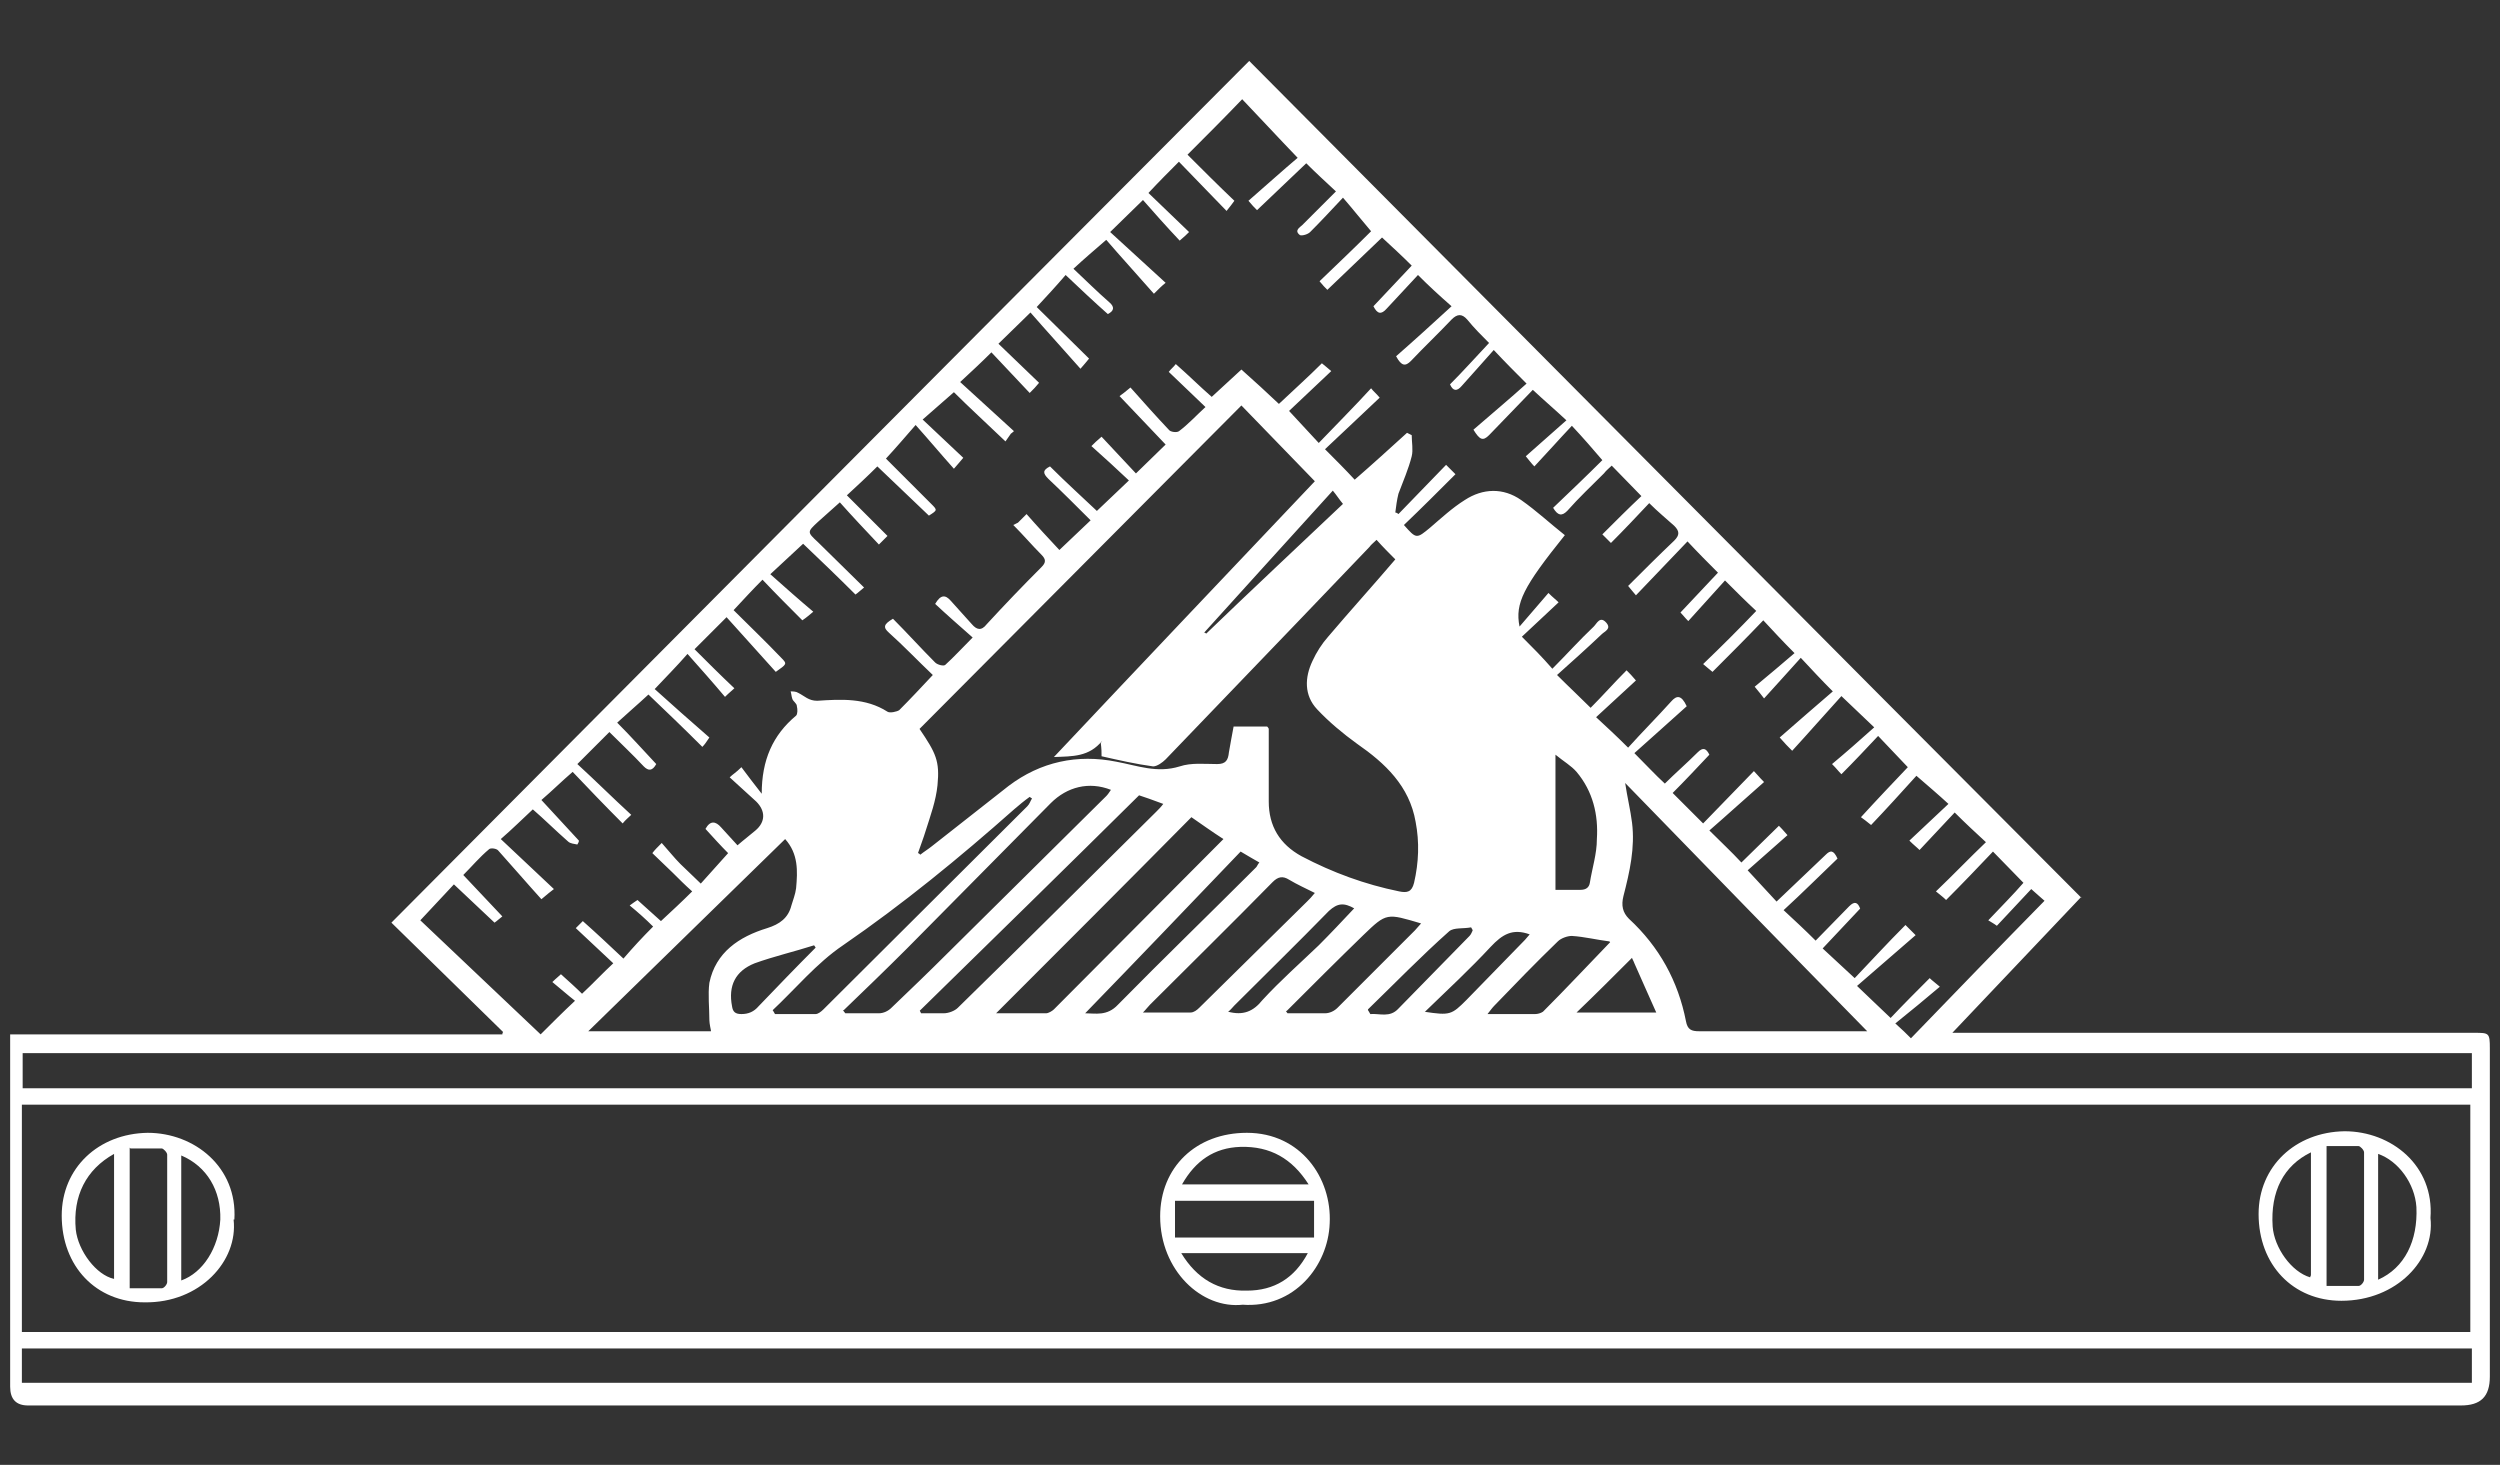 <svg xmlns="http://www.w3.org/2000/svg" id="uuid-13d48303-f885-4fb2-a867-b217933f3b4c" viewBox="0 0 32 18.75"><rect x="0" y="0" width="32" height="18.75" fill="#333333" stroke="none"/><defs><style>.uuid-04f7832b-bfb3-4306-8c83-64e97d764013{fill:#fff;stroke-width:0px;}</style></defs><path class="uuid-04f7832b-bfb3-4306-8c83-64e97d764013" d="M26.64,11.48c-.55.58-1.08,1.14-1.65,1.74h.19c2.16,0,4.32,0,6.49,0,.19,0,.2,0,.2.2,0,.54,0,1.07,0,1.61,0,.86,0,1.73,0,2.59,0,.26-.12.37-.37.37-10.38,0-20.76,0-31.14,0q-.23,0-.23-.24c0-1.44,0-2.89,0-4.33,0-.05,0-.11,0-.18h6.3s0-.02.01-.03c-.48-.47-.97-.95-1.43-1.4,3.67-3.69,7.32-7.36,10.98-11.03,3.56,3.58,7.09,7.14,10.65,10.71ZM.28,17.05h31.34v-2.91H.28v2.91ZM13.03,6.69s.05-.05.11-.11c.14.16.28.31.42.46.14-.13.26-.25.4-.38-.18-.18-.36-.36-.54-.53-.07-.07-.08-.11.02-.16.2.2.41.39.6.57.14-.13.26-.25.41-.39-.16-.15-.31-.29-.48-.44.04-.04.07-.07.13-.12.15.16.3.32.44.47.13-.13.25-.24.38-.37-.2-.21-.39-.41-.59-.62.04-.03.07-.05.14-.11.16.18.32.36.49.54.02.03.1.04.13.02.12-.09.22-.2.34-.31-.17-.16-.31-.3-.47-.45.03-.04.06-.06.09-.1.16.14.3.28.46.42.13-.12.26-.24.38-.35.17.15.32.29.48.44.19-.18.37-.34.55-.52.04.03.07.06.12.1-.2.19-.38.36-.54.51.12.13.24.26.38.41.22-.23.45-.46.67-.7.03.04.06.06.11.12-.24.23-.48.45-.7.66.14.14.26.26.38.39.23-.2.45-.4.67-.6l.06.03c0,.09.02.19,0,.27-.04.16-.11.32-.17.48-.02.08-.03.16-.04.24.01,0,.03.01.04.02.2-.21.4-.41.61-.63.05.05.08.08.12.12-.22.22-.44.44-.66.65.16.18.16.18.34.03.14-.12.28-.25.44-.35.23-.15.49-.16.72,0,.2.14.37.3.56.45-.53.66-.64.87-.58,1.17.13-.15.25-.29.37-.43.06.06.09.08.13.12-.17.16-.32.3-.47.44.14.14.26.26.39.41.18-.18.35-.37.53-.54.04-.04.08-.14.16-.05.07.08-.02.11-.06.15-.19.18-.38.35-.57.52.16.16.29.28.43.42.15-.15.3-.32.46-.48.04.04.07.07.12.13-.17.16-.34.31-.51.47.14.13.26.24.41.39.18-.2.37-.39.55-.59.07-.08.13-.09.2.06-.22.2-.46.41-.67.6.15.15.27.28.39.39.13-.13.28-.26.42-.4.07-.07.11-.05.15.03-.16.17-.32.34-.47.49.13.13.25.25.39.39.21-.22.43-.44.65-.67.04.04.06.07.13.14-.24.21-.47.42-.7.62.15.15.28.27.41.41.15-.15.32-.31.48-.47.02.02.05.05.11.12-.18.16-.35.31-.51.45.13.14.25.27.37.4.21-.2.42-.4.63-.6.06-.06.1-.06.15.05-.22.21-.45.44-.69.66.14.13.27.25.41.39.15-.15.29-.3.43-.44.07-.07.11-.05.14.03-.16.17-.32.34-.48.51.13.12.26.24.41.38.2-.21.42-.45.65-.68.04.04.06.06.13.13-.25.22-.5.43-.75.65.16.15.29.28.43.41.17-.18.33-.34.5-.51.03.03.06.05.13.11-.19.16-.37.31-.57.47.09.08.14.13.2.19.57-.59,1.14-1.18,1.71-1.76-.06-.05-.1-.09-.17-.15-.16.17-.3.32-.44.47-.04-.03-.08-.05-.11-.07.17-.18.32-.33.45-.48-.13-.13-.25-.26-.39-.4-.19.2-.39.41-.6.62-.04-.04-.07-.06-.13-.11.23-.22.43-.43.64-.63-.13-.12-.26-.24-.4-.38-.15.16-.3.32-.45.48-.04-.04-.07-.06-.13-.12.17-.16.33-.31.5-.47-.13-.12-.26-.23-.41-.36-.19.21-.38.42-.58.63-.06-.05-.09-.07-.13-.1.21-.23.41-.44.6-.64-.13-.14-.25-.26-.38-.4-.16.17-.31.33-.47.49-.04-.04-.06-.07-.12-.13.18-.15.35-.3.54-.47-.15-.14-.27-.26-.42-.4-.21.23-.41.46-.63.7-.06-.06-.09-.09-.16-.17.24-.21.47-.41.68-.59-.15-.15-.27-.28-.41-.43-.15.17-.31.34-.47.52-.04-.05-.06-.08-.12-.15.18-.15.36-.3.51-.43-.15-.15-.27-.28-.4-.42-.21.22-.43.44-.65.66-.04-.03-.07-.06-.12-.1.24-.23.46-.45.68-.68-.13-.12-.25-.24-.4-.39-.16.18-.31.34-.47.52-.05-.05-.07-.08-.1-.11.16-.17.32-.34.48-.51-.13-.13-.25-.25-.39-.4-.22.23-.44.46-.66.69-.04-.05-.07-.08-.1-.12.2-.2.39-.39.59-.58.07-.07.07-.12,0-.19-.1-.09-.21-.18-.32-.29-.16.17-.32.34-.49.51-.04-.04-.07-.07-.11-.11.17-.17.34-.34.5-.49-.13-.13-.25-.26-.38-.39-.03.03-.07.06-.1.1-.16.16-.32.31-.47.48-.07.07-.12.06-.18-.04.22-.21.44-.42.63-.61-.12-.14-.24-.28-.39-.44-.17.18-.32.35-.48.52-.04-.04-.06-.07-.11-.13.17-.15.34-.3.52-.46-.15-.14-.28-.25-.43-.39-.18.19-.37.38-.56.58-.08.08-.12.06-.2-.07.23-.2.47-.4.68-.59-.15-.15-.27-.27-.42-.43-.13.15-.27.3-.41.46-.06.07-.11.07-.15-.02.17-.17.33-.35.5-.53-.1-.1-.19-.19-.28-.3-.07-.08-.13-.07-.2,0-.17.18-.35.35-.52.53-.07.07-.12.07-.19-.06.24-.21.47-.42.71-.64-.16-.14-.29-.26-.43-.4-.12.13-.26.28-.4.43-.07.08-.12.07-.17-.03.16-.17.32-.34.49-.52-.13-.13-.25-.24-.38-.36-.23.22-.46.44-.7.67-.03-.03-.06-.06-.1-.11.24-.23.47-.45.66-.64-.12-.14-.23-.28-.36-.43-.15.16-.28.3-.42.44-.03.03-.1.05-.13.04-.08-.06,0-.1.03-.13.14-.14.28-.28.43-.43-.14-.13-.26-.24-.38-.36-.21.2-.42.4-.63.6-.04-.04-.06-.06-.11-.12.23-.2.44-.39.63-.55-.26-.27-.48-.51-.71-.75-.23.24-.46.47-.7.71.19.19.39.39.6.59-.03.04-.05.07-.1.13-.21-.22-.41-.42-.61-.63-.13.13-.25.25-.39.4.17.16.34.33.52.5-.03.03-.06.06-.12.11-.17-.18-.33-.36-.47-.52-.14.14-.27.26-.42.41.23.21.47.43.71.65-.05.04-.08.07-.15.14-.21-.24-.43-.48-.61-.69-.15.13-.28.24-.42.37.16.15.3.29.46.43.07.06.06.11-.02.15-.18-.16-.35-.32-.54-.5-.12.14-.24.27-.37.41.21.21.44.43.67.66-.03.04-.06.07-.11.13-.22-.25-.44-.49-.64-.72-.15.15-.28.27-.41.4.17.16.34.33.52.5-.04.05-.07.08-.12.13-.17-.18-.34-.36-.49-.52-.13.13-.26.25-.4.38.23.21.46.42.69.63-.01,0-.02.02-.04.03-.02.03-.05.07-.07.1-.24-.23-.47-.44-.66-.63-.14.12-.26.23-.4.35.18.17.35.33.52.49-.04.05-.07.08-.12.14-.17-.19-.32-.37-.49-.56-.14.16-.25.29-.38.43.18.18.38.38.58.58.08.08.08.08-.03.15-.22-.21-.45-.43-.66-.63-.13.13-.26.25-.39.37.17.17.34.34.52.52-.04.04-.06.06-.11.11-.17-.18-.34-.36-.5-.54-.1.09-.19.17-.28.25-.14.13-.14.13,0,.26.19.19.39.38.59.58-.05.04-.08.07-.11.09-.23-.23-.46-.45-.67-.65-.14.13-.26.24-.42.39.18.16.36.32.55.48-.05.04-.08.07-.14.11-.17-.17-.34-.34-.51-.52-.12.12-.24.25-.37.39.2.2.41.4.61.61.08.08.07.08-.07.18-.21-.23-.42-.47-.63-.7-.15.15-.27.27-.41.41.16.16.33.33.51.5-.03.03-.06.05-.12.11-.16-.19-.32-.37-.48-.55-.14.16-.26.28-.42.45.22.2.46.41.7.62-.04.06-.06.09-.09.12-.24-.24-.47-.46-.69-.67-.14.13-.27.24-.4.36.18.18.34.36.5.53-.05.09-.1.09-.16.03-.14-.15-.29-.29-.44-.44-.14.14-.26.26-.41.41.23.21.45.43.69.65-.04.04-.07.06-.11.11-.23-.23-.45-.46-.64-.66-.14.12-.26.24-.4.36.16.17.32.35.48.52,0,.02-.01.03-.02.05-.04-.01-.09-.01-.12-.04-.16-.14-.31-.29-.45-.41-.14.13-.26.25-.41.38.22.21.45.42.68.64-.05.04-.08.06-.16.13-.19-.21-.37-.42-.55-.62-.02-.03-.1-.04-.12-.02-.12.1-.22.22-.33.33.17.18.33.35.5.53-.04.03-.07.06-.1.08-.17-.16-.34-.32-.52-.49-.14.15-.28.3-.43.46.51.48,1.03.98,1.54,1.46.15-.15.28-.28.44-.43-.09-.07-.18-.15-.29-.24.05-.05.08-.07.11-.1.1.09.2.18.27.25.14-.13.26-.26.4-.39-.15-.14-.31-.29-.48-.45.03-.03.06-.06.09-.09.18.16.34.31.52.48.12-.14.24-.27.38-.41-.09-.09-.19-.18-.3-.27.04-.03.07-.05.1-.07.1.09.2.18.3.27.14-.13.27-.25.4-.38-.09-.08-.17-.16-.25-.24-.08-.08-.17-.16-.26-.25.03-.04.06-.07.12-.13.09.1.16.19.24.27.08.08.17.16.26.25.12-.13.23-.26.35-.39-.09-.09-.19-.2-.29-.31.06-.11.13-.1.2-.02.07.08.14.15.21.23.08-.07.16-.13.23-.19.13-.11.13-.25.01-.37-.11-.1-.22-.2-.34-.31.04-.04.08-.06.15-.13.08.11.16.21.26.34,0-.43.14-.75.44-1,.02-.02.02-.08.01-.12,0-.04-.05-.06-.06-.1-.01-.03-.01-.06-.02-.09.03,0,.07,0,.1.02.08.04.13.1.24.1.3-.02.62-.04.9.14.03.02.12,0,.15-.02.14-.14.28-.29.43-.45-.19-.18-.37-.37-.56-.54-.08-.07-.07-.11.05-.18.18.18.36.38.54.56.03.03.11.05.13.03.11-.1.22-.22.35-.35-.17-.15-.33-.29-.48-.43.07-.12.13-.12.2-.04.09.1.18.2.27.3.06.07.12.09.19,0,.23-.25.46-.49.7-.73.06-.06.06-.1,0-.16-.12-.12-.23-.25-.36-.38ZM31.65,17.26H.28c0,.08,0,.15,0,.22,0,.07,0,.15,0,.22h31.36v-.44ZM31.65,13.48H.29v.45h31.35v-.45ZM14.11,9.48c-.17.21-.38.2-.62.21,1.13-1.2,2.25-2.38,3.34-3.53-.32-.33-.63-.65-.94-.97-1.37,1.38-2.75,2.76-4.12,4.14.21.31.26.41.23.72-.02.2-.09.39-.15.58-.03.1-.07.2-.1.29.01,0,.02.01.03.02.05-.04.1-.07.15-.11.33-.26.65-.51.98-.77.41-.31.88-.41,1.38-.31.27.05.52.15.81.06.15-.05.32-.03.48-.03.11,0,.14-.05.15-.15.02-.11.04-.23.06-.33h.43s.02.02.02.03c0,.31,0,.62,0,.93q0,.47.42.7c.4.21.81.36,1.25.45.1.02.16.01.19-.11.06-.26.07-.52.02-.78-.08-.46-.39-.75-.75-1-.18-.13-.36-.28-.51-.44-.17-.18-.16-.41-.06-.62.05-.11.12-.22.2-.31.28-.33.57-.65.86-.99-.08-.08-.16-.16-.24-.25-.04.04-.07.06-.09.09-.3.31-.6.63-.9.94-.57.59-1.14,1.19-1.71,1.78-.04.04-.11.09-.16.09-.22-.03-.44-.08-.66-.13,0-.05,0-.09-.01-.17ZM20.8,10.01c.03.2.07.36.09.52.04.32-.03.63-.11.94-.03.12-.01.21.07.29.39.36.63.8.73,1.31.02.11.07.13.17.13.7,0,1.39,0,2.09,0,.04,0,.08,0,.11,0-.01,0-.02.01-.03.02-1.04-1.06-2.07-2.12-3.12-3.2ZM9.1,13.19s-.02-.09-.02-.13c0-.16-.02-.33,0-.48.08-.39.38-.59.74-.7.16-.05.27-.13.31-.29.02-.07.05-.14.06-.22.02-.22.03-.44-.14-.63-.84.82-1.67,1.63-2.52,2.46h1.57ZM12.75,12.97c.21,0,.42,0,.64,0,.03,0,.08-.03.1-.05.72-.72,1.44-1.45,2.17-2.18-.14-.09-.28-.19-.41-.28-.83.84-1.66,1.67-2.5,2.51ZM10.79,12.93s.02.03.03.04c.14,0,.29,0,.43,0,.06,0,.12-.03.16-.07.24-.23.48-.46.71-.69.68-.67,1.36-1.35,2.04-2.02.02-.02.04-.05.06-.08-.28-.11-.56-.04-.77.17-.61.62-1.23,1.24-1.84,1.86-.27.27-.54.53-.81.79ZM11.77,12.93s.01.02.02.04c.1,0,.2,0,.29,0,.06,0,.14-.03.18-.07.85-.83,1.69-1.67,2.54-2.51.03-.03.06-.06.09-.1-.13-.05-.25-.09-.31-.11-.95.94-1.88,1.85-2.81,2.76ZM16.83,11.43c-.12-.06-.23-.11-.33-.17-.08-.05-.14-.04-.21.03-.52.53-1.05,1.05-1.57,1.57-.03.03-.05.06-.09.1.22,0,.42,0,.61,0,.04,0,.08-.03.11-.06.46-.45.92-.91,1.38-1.36.03-.03.06-.06.1-.11ZM9.89,12.93s.02.03.03.05c.17,0,.35,0,.52,0,.03,0,.07-.03.1-.06.87-.87,1.74-1.73,2.61-2.6.03-.03.04-.07.06-.1,0,0-.02-.01-.03-.02-.07.05-.13.1-.2.16-.7.62-1.42,1.21-2.19,1.74-.34.23-.61.56-.91.84ZM19.91,11.39c.12,0,.22,0,.32,0,.07,0,.11-.03.12-.09.03-.19.09-.37.09-.56.02-.31-.05-.61-.26-.86-.07-.08-.16-.13-.27-.22v1.74ZM16.46,12.94s.01.02.02.03c.16,0,.32,0,.48,0,.06,0,.12-.03.16-.07.33-.33.66-.66.99-.99.03-.03.05-.06.08-.09-.44-.13-.44-.14-.74.15-.33.32-.65.64-.98.97ZM13.89,12.97c.13,0,.28.04.42-.11.58-.59,1.18-1.17,1.77-1.76.01-.01.02-.04.04-.06-.07-.04-.14-.08-.24-.14-.67.7-1.33,1.39-1.99,2.07ZM20.6,12.05c-.16-.02-.32-.06-.48-.07-.06,0-.14.03-.18.07-.28.27-.54.54-.81.82-.03.03-.05.06-.09.11.22,0,.42,0,.61,0,.03,0,.07-.01.1-.03.29-.29.57-.59.86-.89ZM10.44,12.13s-.01-.02-.02-.03c-.25.08-.51.14-.76.23-.25.1-.34.29-.29.55.01.07.04.1.12.1.09,0,.16-.03.22-.1.24-.25.48-.5.73-.75ZM17.34,11.63c-.14-.08-.22-.07-.33.03-.4.41-.81.81-1.21,1.21-.03.03-.05.06-.08.08.19.05.32,0,.44-.15.23-.25.48-.47.72-.7.15-.15.3-.31.46-.48ZM20.89,12.26c-.24.24-.48.48-.71.7h1.02c-.1-.22-.19-.43-.28-.63-.01-.03-.03-.06-.03-.07ZM18.23,12.95c.33.05.35.04.54-.15.25-.26.5-.51.75-.77.02-.02.04-.05.06-.07-.22-.08-.35,0-.5.16-.26.28-.54.54-.84.83ZM17.51,12.93s.02.03.03.05c.12-.01.25.05.36-.07.3-.31.61-.62.91-.93.02-.02.03-.05.04-.07,0-.01-.01-.02-.02-.04-.1.02-.22,0-.28.05-.36.32-.7.67-1.04,1ZM15.41,8.09l.03.02c.58-.56,1.17-1.11,1.75-1.66-.05-.06-.08-.11-.13-.17-.56.62-1.1,1.21-1.64,1.81Z"></path><path class="uuid-04f7832b-bfb3-4306-8c83-64e97d764013" d="M2.99,15.61c.06.53-.43,1.07-1.14,1.06-.62,0-1.06-.46-1.06-1.11,0-.61.47-1.05,1.1-1.06.6,0,1.15.44,1.11,1.11ZM1.66,14.69v1.8c.14,0,.28,0,.41,0,.03,0,.07-.05.07-.08,0-.54,0-1.09,0-1.63,0-.03-.05-.08-.07-.08-.13,0-.27,0-.4,0ZM1.46,14.77c-.36.2-.53.54-.49.97.03.27.26.58.49.63v-1.6ZM2.32,14.79c0,.27,0,.54,0,.8,0,.27,0,.53,0,.8.28-.1.48-.42.5-.78.01-.37-.17-.68-.5-.82Z"></path><path class="uuid-04f7832b-bfb3-4306-8c83-64e97d764013" d="M31.11,15.59c.06.53-.43,1.06-1.14,1.06-.62,0-1.06-.46-1.06-1.11,0-.61.47-1.05,1.1-1.06.6,0,1.15.44,1.1,1.11ZM29.78,14.66v1.8c.14,0,.28,0,.41,0,.03,0,.07-.05.07-.08,0-.54,0-1.09,0-1.63,0-.03-.05-.08-.07-.08-.13,0-.27,0-.41,0ZM29.58,14.75c-.35.17-.52.5-.49.95.02.27.24.58.48.65,0-.01.01-.02.01-.03,0-.52,0-1.03,0-1.57ZM30.44,16.38c.34-.15.51-.5.49-.93-.02-.3-.23-.59-.49-.68v1.61Z"></path><path class="uuid-04f7832b-bfb3-4306-8c83-64e97d764013" d="M15.91,16.7c-.53.06-1.06-.44-1.06-1.13,0-.63.46-1.07,1.11-1.07.69,0,1.09.58,1.06,1.16-.02.54-.45,1.09-1.12,1.04ZM15.04,15.84h1.78v-.47h-1.78v.47ZM16.74,16.04h-1.62c.2.33.48.49.84.48.35,0,.61-.16.78-.48ZM15.13,15.16h1.62c-.21-.33-.49-.49-.87-.48-.34.01-.58.18-.75.48Z"></path></svg>